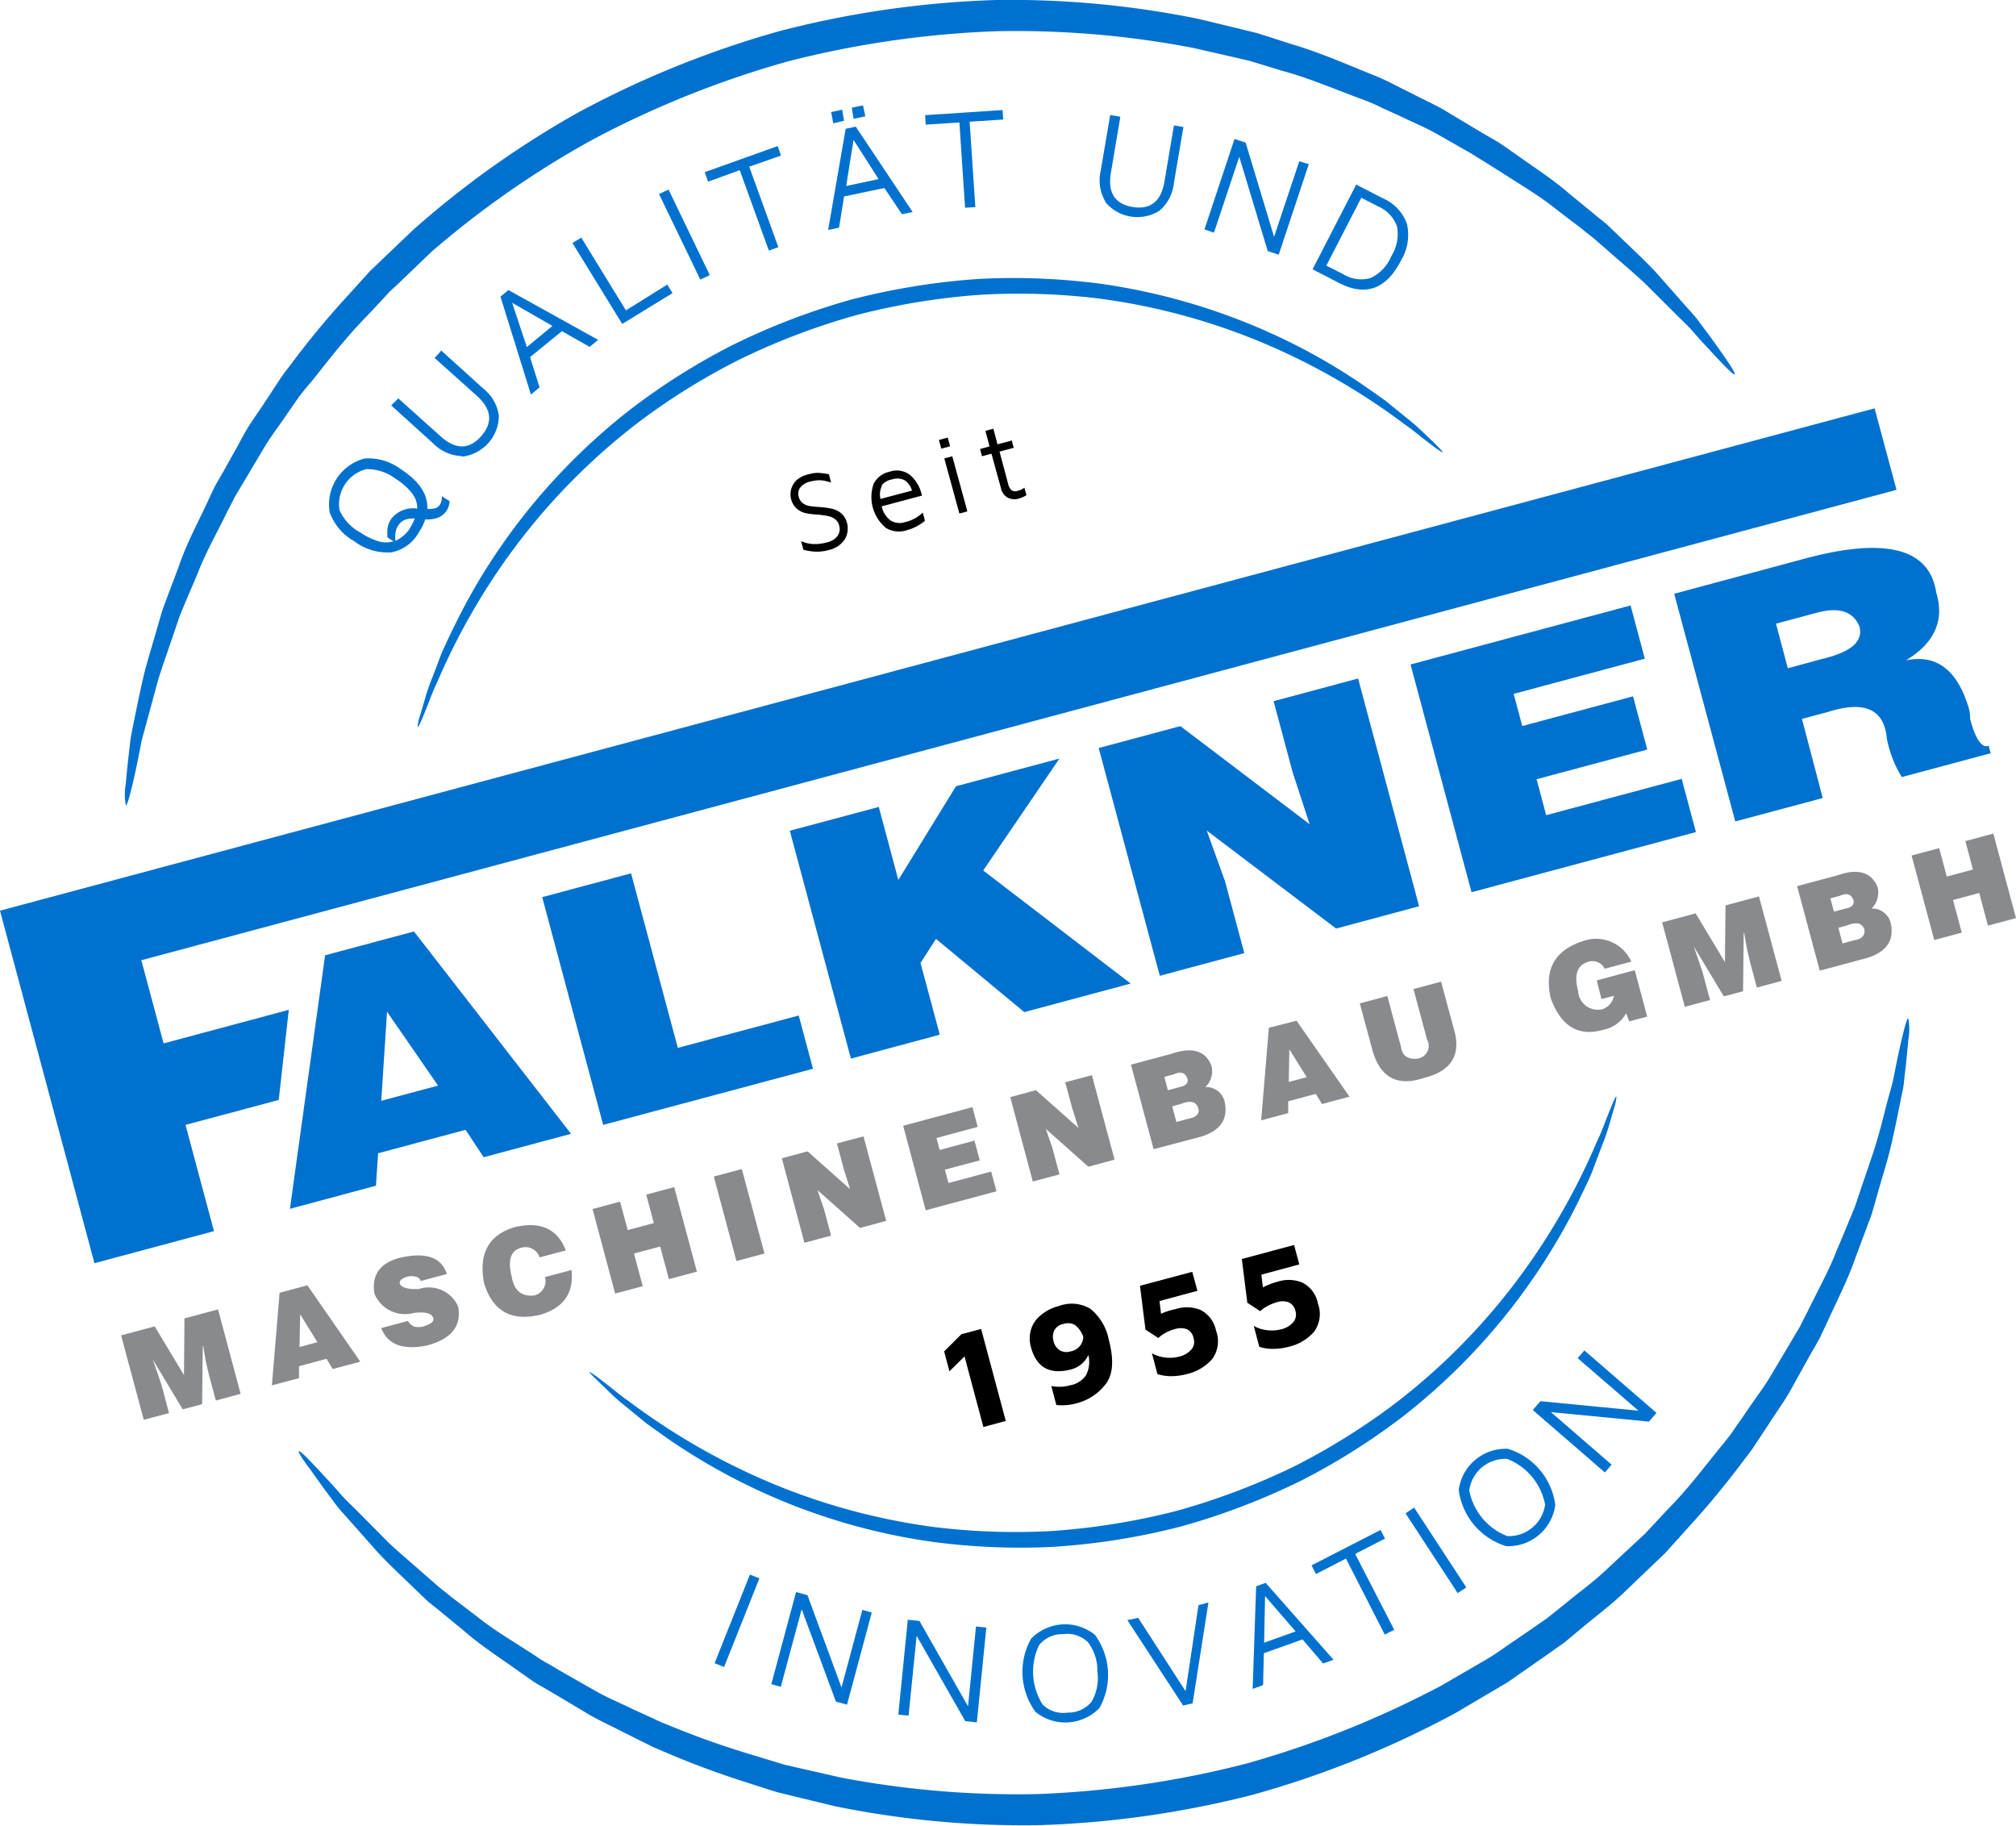 <svg id="Ebene_1" data-name="Ebene 1" xmlns="http://www.w3.org/2000/svg" width="212.57" height="192.47" viewBox="0 0 212.57 192.47"><defs><style>.cls-1,.cls-2{fill:#0071ce;}.cls-2,.cls-3{fill-rule:evenodd;}.cls-3,.cls-4{fill:#898a8d;}</style></defs><title>siegel-menu</title><path class="cls-1" d="M45.9,53.58a.9.9,0,0,0,.47-.35,1.37,1.37,0,0,0,.17-.37,3.13,3.13,0,0,0,.06-.54l.81.52a2.11,2.11,0,0,1-.32,1,1.92,1.92,0,0,1-.92.74,3.14,3.14,0,0,1-1.33.17,5.53,5.53,0,0,1-.67,1.36,4.21,4.21,0,0,1-2.92,2.12,5.74,5.74,0,0,1-3.86-1.15A5.73,5.73,0,0,1,34.76,54a5,5,0,0,1,3.68-5.66,5.69,5.69,0,0,1,3.86,1.15q2.85,1.85,2.76,4.16A2.5,2.5,0,0,0,45.9,53.58Zm-6,3.49a2.87,2.87,0,0,0,1.59,0l-.63-.41a4.2,4.2,0,0,1,0-.94,2.34,2.34,0,0,1,.38-1A2.91,2.91,0,0,1,44,53.62,2.55,2.55,0,0,0,43.44,52a6.53,6.53,0,0,0-1.75-1.54,4.9,4.9,0,0,0-3.07-1,3.81,3.81,0,0,0-2.82,4.33A5,5,0,0,0,38,56.14,7.14,7.14,0,0,0,39.92,57.07Zm3.39-1.51a6.21,6.21,0,0,0,.45-.9,2.78,2.78,0,0,0-1,.12,1.54,1.54,0,0,0-.74.61,1.8,1.8,0,0,0-.3.78,2.74,2.74,0,0,0,0,.85A3.69,3.69,0,0,0,43.31,55.56Z"/><path class="cls-1" d="M48.67,48.08a4.43,4.43,0,0,1-3-1.34l-4.42-4L42,42l4.46,4c1.57,1.41,3,1.42,4.26,0s1.14-2.85-.43-4.26l-4.46-4,.7-.78,4.42,4a4.38,4.38,0,0,1,1.65,2.87,4.37,4.37,0,0,1-3.88,4.31Z"/><path class="cls-1" d="M59.25,34.91l-3.36,2.74,1,3.19-.91.75L52.77,31.27l.84-.69,9.46,5.25-.9.74Zm-1-.55L54,31.92l1.55,4.67Z"/><path class="cls-1" d="M60.36,25.62l.93-.57L66,32.72,70.36,30l.55.9-5.3,3.25Z"/><path class="cls-1" d="M69.49,20.46l1-.48L74.84,29l-1,.47Z"/><path class="cls-1" d="M78,17.94l-3.34,1.21-.35-1L82,15.4l.35,1L79,17.57l3.07,8.49-1,.36Z"/><path class="cls-1" d="M93.25,19.82,89,20.71,88.47,24l-1.15.24,1.85-10.66,1.06-.23,6,9-1.13.23Zm-.61-.94L90,14.75l-.78,4.86Zm-5-7.07,1.16-.24L89,12.73,87.86,13Zm2.18-.46L91,11.11l.24,1.16L90,12.52Z"/><path class="cls-1" d="M101.16,12.91l-3.55.23-.06-1,8.16-.54.07,1-3.54.23.6,9-1.08.07Z"/><path class="cls-1" d="M116.57,21.28a4.45,4.45,0,0,1-.51-3.28l1-5.87,1.07.18-1,5.93q-.51,3.12,2.3,3.58t3.35-2.66l1-5.94,1,.17-1,5.88a4.44,4.44,0,0,1-1.52,2.94,4.38,4.38,0,0,1-5.73-.93Z"/><path class="cls-1" d="M138,17.31l-3.17,9.54-1.16-.38-3-9.94-2.67,8-1-.34,3.17-9.54,1.17.39,3,9.93L137,17Z"/><path class="cls-1" d="M143,19.46l2.8,1.44a4.61,4.61,0,0,1,2.56,2.74,5.25,5.25,0,0,1-.67,3.88q-2.31,4.47-6.5,2.31l-2.79-1.44Zm-1.4,9.43a3.63,3.63,0,0,0,2.92.42,4.38,4.38,0,0,0,2.18-2.3,4.38,4.38,0,0,0,.61-3.11,3.59,3.59,0,0,0-2-2.14l-1.77-.91L139.85,28Z"/><path class="cls-1" d="M79.07,166l1,.4-3.72,9.34-1-.4Z"/><path class="cls-1" d="M91.92,170l-2.61,9.71-1.17-.32-3.61-9.74-2.2,8.18-1-.28,2.61-9.71,1.2.33,3.59,9.73,2.2-8.18Z"/><path class="cls-1" d="M104,171.58l-1,10-1.22-.13-5.13-9-.85,8.42-1.08-.11,1-10,1.23.13,5.12,9,.84-8.42Z"/><path class="cls-1" d="M109.19,180.48a7.16,7.16,0,0,1-.48-7.71,5,5,0,0,1,6.74-.42,7.15,7.15,0,0,1,.48,7.71,5,5,0,0,1-6.74.42Zm5.91-1.08a5,5,0,0,0,.61-3.2,4.9,4.9,0,0,0-1-3.08,3.15,3.15,0,0,0-2.64-.84,3.11,3.11,0,0,0-2.51,1.16,6.47,6.47,0,0,0,.39,6.28,3.13,3.13,0,0,0,2.63.83A3.18,3.18,0,0,0,115.1,179.4Z"/><path class="cls-1" d="M127.42,168.94l-1.67,10.63-1,.23-5.88-9,1.14-.24,5,7.73,1.36-9.07Z"/><path class="cls-1" d="M137.34,172.83l-4.08,1.46-.08,3.36-1.1.4.37-10.81,1-.37,7.16,8.11-1.1.39Zm-.73-.84-3.22-3.73-.1,4.92Z"/><path class="cls-1" d="M141.92,164.31l-3.16,1.63-.47-.91,7.28-3.74.47.91-3.15,1.62,4.12,8-1,.5Z"/><path class="cls-1" d="M148.2,159.54l.91-.6,5.5,8.41-.91.6Z"/><path class="cls-1" d="M158.81,163a7.16,7.16,0,0,1-5-5.93,5,5,0,0,1,5.18-4.33,7.13,7.13,0,0,1,5,5.93,5,5,0,0,1-5.18,4.33Zm4.11-4.37a6.47,6.47,0,0,0-4-4.83,3.84,3.84,0,0,0-4,3.31,6.45,6.45,0,0,0,4,4.83,3.86,3.86,0,0,0,4-3.31Z"/><path class="cls-1" d="M167.06,142.37l7.6,6.58-.79.92-10.34-1,6.4,5.54-.71.82-7.6-6.58.81-.93,10.33,1-6.41-5.54Z"/><path class="cls-1" d="M182.9,39.46c-.09.07-.67-.47-1.7-1.56-.51-.55-1.14-1.23-1.86-2l-1.17-1.32c-.43-.46-.92-.91-1.42-1.41l-3.33-3.32c-1.25-1.17-2.69-2.37-4.18-3.69l-1.15-1c-.4-.33-.83-.63-1.25-1l-2.63-2c-1.76-1.44-3.83-2.65-5.92-4l-1.59-1L155,16.11l-3.51-2c-1.19-.67-2.49-1.2-3.77-1.83l-2-.91a19,19,0,0,0-2-.87c-2.76-1-5.56-2.24-8.6-3.06l-2.26-.69-1.15-.35-1.17-.27-4.78-1.09a99.32,99.32,0,0,0-20.64-1.75,103.64,103.64,0,0,0-22,3.17,103.23,103.23,0,0,0-20.62,8.25,98.94,98.94,0,0,0-17,11.83L42,29.9l-.89.82-.81.88-1.62,1.73c-2.21,2.23-4.05,4.67-5.92,7A20,20,0,0,0,31.41,42l-1.23,1.77c-.79,1.18-1.66,2.28-2.35,3.46l-2.06,3.46-1,1.68-.87,1.7c-1.1,2.25-2.29,4.34-3.09,6.46l-1.28,3c-.2.49-.42,1-.6,1.46l-.49,1.44c-.63,1.9-1.28,3.65-1.78,5.29l-1.23,4.54c-.18.69-.38,1.33-.52,1.94L14.56,80c-.22,1.07-.42,2-.59,2.7-.35,1.46-.58,2.22-.7,2.21a6.26,6.26,0,0,1,0-2.31c.06-.75.15-1.68.27-2.77.07-.55.13-1.14.21-1.78s.24-1.28.37-2c.29-1.4.61-3,1-4.68s1-3.5,1.54-5.47l.44-1.49c.16-.51.37-1,.55-1.51l1.19-3.16c.74-2.21,1.89-4.38,3-6.73.27-.58.54-1.18.83-1.77l1-1.74c.66-1.18,1.34-2.38,2-3.61s1.55-2.39,2.34-3.62l1.22-1.85a21.07,21.07,0,0,1,1.31-1.83,90.8,90.8,0,0,1,6-7.28l1.64-1.81.83-.92.9-.86,3.66-3.49A99.72,99.72,0,0,1,61,11.84a103.51,103.51,0,0,1,21.34-8.6A103.36,103.36,0,0,1,105.08,0a99.29,99.29,0,0,1,21.33,2l4.92,1.19,1.21.3,1.18.37,2.32.75c3.12.91,6,2.19,8.81,3.32a20.09,20.09,0,0,1,2.05.94l2,1c1.29.68,2.62,1.25,3.82,2L156.27,14,158,15c.55.36,1.08.75,1.61,1.11,2.09,1.5,4.17,2.82,5.91,4.35l2.61,2.14c.42.36.84.68,1.24,1l1.12,1.07c1.47,1.43,2.87,2.71,4.08,4l3.16,3.58c.47.54.93,1,1.32,1.53l1.06,1.43c.66.89,1.2,1.65,1.63,2.27C182.59,38.71,183,39.39,182.9,39.46Z"/><path class="cls-1" d="M31.51,153c.1-.07.68.47,1.71,1.57.51.54,1.14,1.23,1.86,2l1.17,1.32c.43.45.92.91,1.42,1.41L41,162.66c1.26,1.17,2.69,2.37,4.19,3.7l1.15,1c.4.33.83.64,1.25,1l2.63,2c1.76,1.43,3.84,2.65,5.92,4,.53.34,1,.7,1.6,1l1.7,1,3.52,2c1.19.67,2.5,1.2,3.77,1.83l2,.91,1,.47,1,.4A90.45,90.45,0,0,0,79.3,185l2.27.69,1.15.35,1.17.27,4.79,1.09a99.27,99.27,0,0,0,20.64,1.74,103.69,103.69,0,0,0,22-3.19A103.37,103.37,0,0,0,152,177.69l4.63-2.69a25.32,25.32,0,0,0,2.2-1.45l2.16-1.47,2.12-1.47,2-1.6c1.3-1.08,2.67-2.06,3.89-3.18l3.59-3.34.88-.82.82-.88,1.62-1.73c2.21-2.24,4-4.68,5.91-7a19.56,19.56,0,0,0,1.3-1.77q.63-.89,1.23-1.77c.79-1.18,1.66-2.28,2.35-3.47l2.06-3.46,1-1.68c.29-.57.57-1.14.86-1.7,1.1-2.26,2.28-4.35,3.08-6.48.44-1,.87-2.06,1.28-3.05.2-.49.42-1,.6-1.46l.49-1.44c.63-1.9,1.27-3.66,1.77-5.3s.85-3.18,1.22-4.55c.18-.68.38-1.32.52-1.93s.24-1.19.35-1.73c.22-1.06.42-2,.59-2.7.34-1.46.57-2.22.69-2.21a6.36,6.36,0,0,1,0,2.31c-.06.75-.16,1.68-.27,2.78-.07.55-.13,1.14-.2,1.77s-.25,1.29-.38,2c-.28,1.41-.6,3-1,4.69s-1,3.51-1.54,5.47l-.43,1.5c-.16.5-.37,1-.55,1.51-.38,1-.78,2.08-1.19,3.17-.74,2.2-1.87,4.38-2.94,6.73l-.83,1.77c-.32.58-.65,1.16-1,1.75l-2,3.61c-.68,1.24-1.54,2.39-2.32,3.63l-1.23,1.85a20.61,20.61,0,0,1-1.31,1.84,90.63,90.63,0,0,1-6,7.28c-.54.61-1.09,1.21-1.64,1.82l-.83.92-.9.86-3.66,3.5c-1.25,1.17-2.64,2.21-4,3.34l-2,1.67-2.18,1.54-2.22,1.55c-.75.51-1.47,1.07-2.27,1.51l-4.77,2.82a102.89,102.89,0,0,1-21.35,8.63,103.5,103.5,0,0,1-22.8,3.24,99.55,99.55,0,0,1-21.35-2l-4.92-1.19-1.21-.3-1.18-.37-2.33-.75a93.1,93.1,0,0,1-8.81-3.32c-.35-.15-.7-.28-1-.44l-1-.5-2-1c-1.3-.68-2.62-1.25-3.83-2l-3.56-2.12-1.72-1c-.55-.36-1.08-.75-1.61-1.11-2.1-1.51-4.17-2.82-5.92-4.36l-2.61-2.14c-.42-.35-.85-.68-1.24-1l-1.13-1.08c-1.46-1.42-2.86-2.71-4.07-4l-3.17-3.58c-.47-.54-.93-1-1.32-1.53l-1.07-1.44c-.65-.89-1.19-1.64-1.62-2.26C31.83,153.75,31.42,153.07,31.51,153Z"/><path class="cls-1" d="M152.13,47.71s-.43-.22-1.13-.76l-1.29-1c-.5-.41-1.09-.87-1.78-1.35a70.53,70.53,0,0,0-12.15-7.29,67.36,67.36,0,0,0-20-5.85,70.51,70.51,0,0,0-12.34-.39,72.47,72.47,0,0,0-13.07,2.13,72.52,72.52,0,0,0-12.39,4.7,69.55,69.55,0,0,0-10.5,6.5A67.26,67.26,0,0,0,53,59.48a70.11,70.11,0,0,0-6.88,12.38c-.36.76-.64,1.45-.86,2.06l-.61,1.52c-.34.82-.55,1.25-.61,1.23a4.63,4.63,0,0,1,.28-1.33l.47-1.59a19.86,19.86,0,0,1,.72-2.13q.47-1.19,1-2.64c.42-.94.9-2,1.41-3A63.08,63.08,0,0,1,52,58.81,65.64,65.64,0,0,1,66.49,43.15a69.59,69.59,0,0,1,10.7-6.75,72.5,72.5,0,0,1,12.69-4.85A73.58,73.58,0,0,1,103.3,29.4a70.81,70.81,0,0,1,12.64.5,65.91,65.91,0,0,1,20.36,6.32,63.89,63.89,0,0,1,7.09,4.14c1,.69,1.91,1.32,2.75,1.93l2.19,1.78a19.61,19.61,0,0,1,1.7,1.48l1.19,1.14C151.86,47.32,152.17,47.67,152.13,47.71Z"/><path class="cls-1" d="M62.15,144.63s.43.22,1.13.77l1.29,1c.5.41,1.09.88,1.78,1.36a70.51,70.51,0,0,0,12.17,7.34A67.21,67.21,0,0,0,98.61,161a70,70,0,0,0,12.38.4,73,73,0,0,0,13.12-2.13,73.19,73.19,0,0,0,12.42-4.71A70.73,70.73,0,0,0,147.05,148a67.11,67.11,0,0,0,14.45-15.16,69.61,69.61,0,0,0,6.86-12.44c.37-.76.64-1.45.87-2.06s.44-1.12.61-1.53c.33-.83.54-1.25.6-1.23a4.76,4.76,0,0,1-.28,1.33c-.13.43-.28,1-.46,1.59a19.47,19.47,0,0,1-.73,2.14c-.3.8-.64,1.68-1,2.65s-.9,2-1.4,3.07a65.07,65.07,0,0,1-4.07,7.15A65.72,65.72,0,0,1,148,149.27a69.43,69.43,0,0,1-10.72,6.78,72.66,72.66,0,0,1-12.73,4.87,72.19,72.19,0,0,1-13.45,2.15,70.24,70.24,0,0,1-12.68-.51A65.1,65.1,0,0,1,70.9,152c-1-.7-1.92-1.34-2.75-1.95L66,148.29a19.58,19.58,0,0,1-1.7-1.49l-1.19-1.15C62.42,145,62.11,144.67,62.15,144.63Z"/><polygon class="cls-1" points="30.45 106.46 17.25 110 14.9 101.23 199.97 51.64 197.66 43.05 12.6 92.63 4.69 94.75 0 96.01 9.96 133.17 22.56 129.79 19.56 118.59 29.39 115.96 30.45 106.46"/><path class="cls-2" d="M40.2,116.05l.61-9.39,5.38,7.79Zm-5.92-15.34-3.71,26.73L39.64,125l.23-3.42,9.22-2.47L51,122l9.21-2.47L43.65,98.2Z"/><polygon class="cls-2" points="57.17 94.58 63.6 118.59 85.72 112.67 84.22 107.06 71.47 110.47 66.54 92.07 57.17 94.58"/><polygon class="cls-2" points="119.22 103.69 103.67 91.77 111.71 79.97 100.8 82.89 94.72 92.77 92.66 85.07 83.28 87.58 89.72 111.6 99.09 109.08 97.06 101.52 98.69 98.98 108 106.7 119.22 103.69"/><polygon class="cls-2" points="143.2 71.53 134.29 73.92 136.32 81.49 138.09 86.89 124.46 76.55 115.85 78.86 122.29 102.87 131.2 100.48 129.17 92.91 127.24 87.56 140.88 97.89 149.63 95.54 143.2 71.53"/><polygon class="cls-2" points="177.32 82.11 163.03 85.94 162.02 82.15 173.69 79.02 172.19 73.41 160.51 76.54 159.6 73.15 173.43 69.44 171.93 63.83 148.73 70.05 155.16 94.06 178.82 87.72 177.32 82.11"/><path class="cls-2" d="M192.2,69.45l-3.69,1-1.25-4.7,4.3-1.15q3.52-.95,4.5,1.45Q196.69,68.38,192.2,69.45Zm15.53,6.33a3.62,3.62,0,0,0-.13-1.09q-1.8-6.09-6.63-5.07,4.53-2.76,3.19-7.15Q203.08,55.35,189.9,59L176.53,62.6l6.44,24,9.22-2.47L190,75.79l2.76-.74q5.78-1.83,6.19,2.81a12.14,12.14,0,0,0,1.58,4.06l9.37-2.51-.21-.79C209,78.9,208.31,78,207.73,75.78Z"/><polygon class="cls-3" points="19.4 144.97 16.31 139.83 12.77 140.78 15.16 149.68 17.82 148.97 17.02 145.97 16.55 144.59 16.1 143.31 19.27 148.58 21.31 148.03 21.38 141.89 21.42 141.88 21.7 143.52 22.03 144.94 22.76 147.65 25.37 146.94 22.99 138.04 19.45 138.99 19.4 144.97"/><path class="cls-3" d="M31.58,142l.07-3.44,1.82,2.94Zm-2.1-5.71-.81,9.76,2.86-.76,0-1.26,2.9-.78.65,1.08,2.91-.78-5.58-8.05Z"/><path class="cls-3" d="M44.17,135.89q-1.64.08-2-.51c-.1-.36.18-.62.82-.8a1.71,1.71,0,0,1,.78,0,.69.69,0,0,1,.59.47l2.76-.74c-.55-1.69-2.08-2.28-4.58-1.79s-3.4,1.94-3.05,3.89a3.49,3.49,0,0,0,4.16,2c1.11-.12,1.77,0,2,.45s-.28.76-1.09,1a2.09,2.09,0,0,1-.87,0,1.34,1.34,0,0,1-.68-.6l-2.81.75c.67,1.73,2.25,2.34,4.75,1.85q3.93-1,3.36-4.12A3.38,3.38,0,0,0,44.17,135.89Z"/><path class="cls-3" d="M56.35,136.57c-1.35.15-2.14-.5-2.39-1.95-.44-1.75-.12-2.77.94-3.06a1.57,1.57,0,0,1,2,1l2.76-.74q-1.34-3.43-5.43-2.44c-2.72.83-3.78,2.8-3.19,5.89.89,2.94,2.86,4.06,5.92,3.34,2.47-.73,3.57-2.31,3.3-4.72l-2.8.75A1.55,1.55,0,0,1,56.35,136.57Z"/><polygon class="cls-3" points="68.94 128.94 66.19 129.68 65.38 126.68 62.48 127.46 64.86 136.37 67.77 135.59 66.85 132.15 69.61 131.41 70.53 134.85 73.48 134.06 71.09 125.15 68.14 125.94 68.94 128.94"/><rect class="cls-4" x="76.41" y="123.48" width="3.06" height="9.22" transform="translate(-30.5 24.54) rotate(-15)"/><polygon class="cls-3" points="89 123.36 89.64 125.37 85.15 121.38 82.44 122.11 84.82 131.02 87.63 130.26 86.88 127.46 86.19 125.46 90.68 129.45 93.44 128.71 91.05 119.8 88.25 120.55 89 123.36"/><polygon class="cls-3" points="99.63 123.31 103.31 122.33 102.75 120.25 99.08 121.23 98.74 119.97 103.09 118.8 102.54 116.72 95.23 118.68 97.61 127.59 105.07 125.59 104.51 123.51 100.01 124.72 99.63 123.31"/><polygon class="cls-3" points="113.08 116.91 113.72 118.92 109.23 114.93 106.52 115.66 108.9 124.56 111.71 123.81 110.96 121 110.27 119.01 114.76 123 117.52 122.25 115.13 113.35 112.32 114.1 113.08 116.91"/><path class="cls-3" d="M125.3,117.94l-1.26.34-.44-1.65.92-.25c1-.39,1.57-.26,1.81.4S126.09,117.8,125.3,117.94Zm-2.53-4.41,1-.27c.68-.32,1.14-.2,1.39.35s-.16.88-.8,1l-1.22.33Zm4.33,1.07a2.33,2.33,0,0,0,.64-2.24q-.94-2.4-4.23-1.26l-4.26,1.14,2.39,8.91L126,120q3.72-.84,3.15-3.75A2,2,0,0,0,127.1,114.6Z"/><path class="cls-3" d="M135.89,114.06l.06-3.44,1.83,2.94Zm-2.1-5.71-.81,9.76,2.85-.76,0-1.25,2.91-.78.65,1.07,2.9-.78-5.58-8Z"/><path class="cls-3" d="M150.47,109.59a1.36,1.36,0,0,1-.91,2c-1.1.15-1.72-.27-1.85-1.27L146.28,105l-2.9.78,1.35,5c.82,2.83,2.62,3.78,5.38,2.87q4.39-1.08,3.19-5.16l-1.35-5-2.91.78Z"/><path class="cls-3" d="M168.86,105.33l1.31-.35a1.79,1.79,0,0,1-1.23,1.42,2.08,2.08,0,0,1-2.54-1.91c-.45-1.68-.12-2.7,1-3.07a1.43,1.43,0,0,1,1.8.71l2.81-.75a4.07,4.07,0,0,0-5.14-2.15q-4.4,1.44-3.36,6c1.1,3,2.94,4.07,5.51,3.34a3.54,3.54,0,0,0,2.44-1.74l.33.85,1.89-.51-1.31-4.89-4,1.08Z"/><polygon class="cls-3" points="181.88 101.43 178.79 96.29 175.26 97.24 177.65 106.14 180.31 105.43 179.5 102.43 179.03 101.05 178.59 99.77 181.76 105.04 183.79 104.5 183.86 98.36 183.91 98.34 184.19 99.98 184.52 101.4 185.25 104.11 187.86 103.41 185.47 94.5 181.94 95.45 181.88 101.43"/><path class="cls-3" d="M195.54,99.12l-1.26.34-.44-1.65.92-.25c1-.39,1.57-.26,1.82.4C196.68,98.59,196.33,99,195.54,99.12ZM193,94.71l1-.27c.67-.32,1.14-.2,1.39.35s-.16.88-.81,1l-1.21.32Zm4.34,1.07a2.37,2.37,0,0,0,.64-2.25q-1-2.39-4.23-1.25l-4.26,1.14,2.39,8.91,4.35-1.17q3.72-.84,3.15-3.75A2,2,0,0,0,197.35,95.78Z"/><polygon class="cls-3" points="208.03 91.67 205.27 92.41 204.47 89.41 201.56 90.19 203.95 99.1 206.85 98.32 205.93 94.88 208.69 94.14 209.61 97.58 212.57 96.79 210.18 87.88 207.23 88.67 208.03 91.67"/><path d="M86,58.16a6.81,6.81,0,0,1-1.29-.2l-.24-.91a3.52,3.52,0,0,0,1.21.3,4.51,4.51,0,0,0,1.47-.16,1.91,1.91,0,0,0,1.17-.7,1.25,1.25,0,0,0,.16-1.09,1.15,1.15,0,0,0-.45-.68,1.69,1.69,0,0,0-.7-.31,9.74,9.74,0,0,0-1.13-.16,7.24,7.24,0,0,1-1.27-.16,2.13,2.13,0,0,1-.9-.45,2.06,2.06,0,0,1-.06-3A2.81,2.81,0,0,1,85.26,50a3.65,3.65,0,0,1,1-.15,8.14,8.14,0,0,1,1.14.15l.23.86-.5-.13a2.81,2.81,0,0,0-.81-.1,3.82,3.82,0,0,0-.85.13,1.86,1.86,0,0,0-1.1.65,1.1,1.1,0,0,0-.16.93,1.3,1.3,0,0,0,.4.68,1.66,1.66,0,0,0,.67.31,9.21,9.21,0,0,0,1.08.12,9.38,9.38,0,0,1,1.31.17,2.37,2.37,0,0,1,1,.47,2,2,0,0,1,.63,1,2.26,2.26,0,0,1-.2,1.73A2.71,2.71,0,0,1,87.32,58,4.44,4.44,0,0,1,86,58.16Z"/><path d="M96,50.11a3.89,3.89,0,0,1,1.21,2.14l-4.24,1.13a2.51,2.51,0,0,0,.92,1.48,1.82,1.82,0,0,0,1.55.18,4,4,0,0,0,1.86-1l.23.86a4.92,4.92,0,0,1-1.93,1,2.59,2.59,0,0,1-2.19-.25A4.22,4.22,0,0,1,92.12,51a2.46,2.46,0,0,1,1.68-1.27A2.3,2.3,0,0,1,96,50.11Zm-3,1.1a2,2,0,0,0-.16,1.39l3.32-.88a1.91,1.91,0,0,0-.79-1.1,1.71,1.71,0,0,0-1.3-.08A1.76,1.76,0,0,0,92.93,51.21Z"/><path d="M99,46.38l.93-.25.25.92-.93.25Zm.57,1.95.84-.23L102,53.91l-.84.23Z"/><path d="M106.25,52.46a1.5,1.5,0,0,1-.71-1l-1-3.63-1,.27-.2-.76,1-.28-.44-1.64.84-.22.44,1.64,1.5-.4.21.77-1.5.4.9,3.36a1.34,1.34,0,0,0,.36.7.7.7,0,0,0,.67.07,1.65,1.65,0,0,0,.69-.33l.22.79a2.29,2.29,0,0,1-.39.21,3.25,3.25,0,0,1-.46.17A1.55,1.55,0,0,1,106.25,52.46Z"/><path d="M101.7,143l-1.59,1.57-.56-2.1,1.82-1.81,2.08-.56,2.6,9.7-2.36.64Z"/><path d="M115,138a5.57,5.57,0,0,1,1.91,3.23c.56,2.12.46,3.69-.33,4.69a5.56,5.56,0,0,1-3,2,5.65,5.65,0,0,1-2.2.2l-.53-2a5.4,5.4,0,0,0,1,.08,4.47,4.47,0,0,0,1-.16A2.56,2.56,0,0,0,114.5,145a3.06,3.06,0,0,0,.26-2.15,2.75,2.75,0,0,1-1.83,1.52q-3.36.88-4.23-2.36a3.37,3.37,0,0,1,0-1.81,3.07,3.07,0,0,1,1-1.51,4.66,4.66,0,0,1,1.94-1A3.82,3.82,0,0,1,115,138Zm-.76,3a2.57,2.57,0,0,0-.92-1.33,1.48,1.48,0,0,0-1.16-.1,1.33,1.33,0,0,0-1,.7,1.56,1.56,0,0,0-.08,1.09,1.59,1.59,0,0,0,.67,1,1.43,1.43,0,0,0,1.13.11A1.6,1.6,0,0,0,114.22,141Z"/><path d="M126.59,138.1a3.12,3.12,0,0,1,1.63,2.18,3.17,3.17,0,0,1-.41,3,5.07,5.07,0,0,1-2.66,1.58,6.57,6.57,0,0,1-1.73.22,4.63,4.63,0,0,1-1.38-.22l-.58-2.2a3.48,3.48,0,0,0,1.31.44,3.9,3.9,0,0,0,1.56-.08,2.45,2.45,0,0,0,1.3-.76,1.21,1.21,0,0,0,.23-1.14,1.31,1.31,0,0,0-.73-1,2,2,0,0,0-1.25,0,4.45,4.45,0,0,0-1.07.44,3.1,3.1,0,0,0-.67.5l-1.36-.89-.58-4.62,5.51-1.47.55,2-4,1.08.16,1.34A7.46,7.46,0,0,1,124,138,3.78,3.78,0,0,1,126.59,138.1Z"/><path d="M137.33,135.22a3.11,3.11,0,0,1,1.63,2.19,3.18,3.18,0,0,1-.41,3,5.06,5.06,0,0,1-2.66,1.57,6.22,6.22,0,0,1-1.73.22,4.33,4.33,0,0,1-1.38-.22l-.58-2.2a3.48,3.48,0,0,0,1.31.44,3.9,3.9,0,0,0,1.56-.08,2.33,2.33,0,0,0,1.3-.76,1.23,1.23,0,0,0,.23-1.14,1.28,1.28,0,0,0-.73-.95,1.89,1.89,0,0,0-1.25,0,4.47,4.47,0,0,0-1.07.45,3.13,3.13,0,0,0-.67.49l-1.36-.89-.58-4.61,5.51-1.48.55,2.05-4,1.08.16,1.34a7.46,7.46,0,0,1,1.56-.6A3.78,3.78,0,0,1,137.33,135.22Z"/></svg>